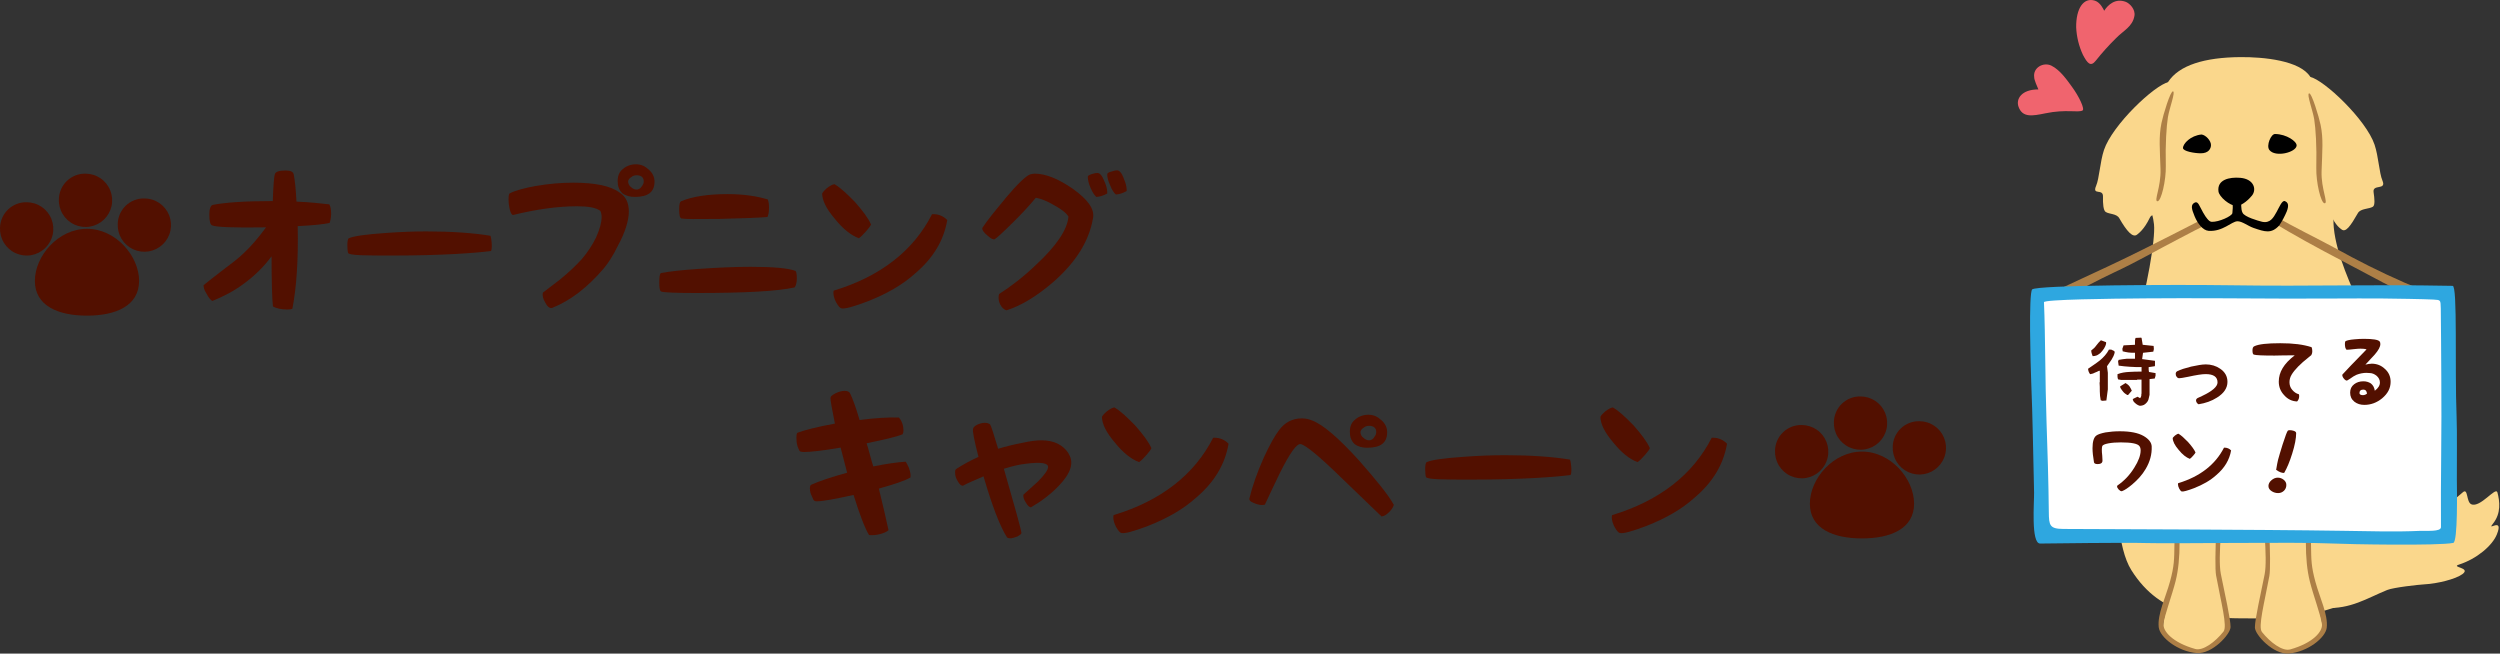<svg width="700" height="183" viewBox="0 0 700 183" fill="none" xmlns="http://www.w3.org/2000/svg">
<rect x="0" y="0" width="700" height="183" fill="#333333" stroke="none"/>
<path d="M506.764 141.034C506.764 148.017 513.298 150.759 521.355 150.759C529.412 150.759 535.946 148.017 535.946 141.034C535.946 134.05 529.414 126.442 521.355 126.442C513.296 126.442 506.764 134.052 506.764 141.034Z" fill="#521000"/>
<path d="M529.964 125.079C529.899 126.568 530.282 128.043 531.062 129.312C531.842 130.582 532.985 131.589 534.342 132.204C535.7 132.819 537.21 133.013 538.679 132.762C540.148 132.511 541.509 131.826 542.585 130.795C543.661 129.764 544.404 128.435 544.719 126.978C545.033 125.522 544.904 124.004 544.349 122.621C543.793 121.238 542.836 120.053 541.601 119.219C540.367 118.384 538.91 117.939 537.42 117.939C535.485 117.898 533.612 118.627 532.214 119.966C530.816 121.305 530.007 123.144 529.964 125.079Z" fill="#521000"/>
<path d="M497.007 126.138C496.941 127.627 497.322 129.102 498.102 130.373C498.881 131.643 500.023 132.651 501.38 133.267C502.738 133.883 504.248 134.078 505.718 133.828C507.187 133.578 508.548 132.894 509.625 131.864C510.702 130.833 511.446 129.504 511.761 128.047C512.076 126.591 511.948 125.073 511.393 123.689C510.838 122.306 509.881 121.121 508.646 120.286C507.412 119.451 505.955 119.005 504.465 119.005C502.53 118.963 500.658 119.691 499.26 121.029C497.862 122.366 497.052 124.204 497.007 126.138Z" fill="#521000"/>
<path d="M513.486 118.134C513.42 119.623 513.8 121.098 514.58 122.369C515.359 123.639 516.501 124.648 517.858 125.264C519.215 125.88 520.726 126.076 522.195 125.826C523.665 125.576 525.026 124.891 526.103 123.861C527.18 122.831 527.924 121.501 528.239 120.045C528.555 118.588 528.426 117.07 527.871 115.686C527.316 114.303 526.359 113.117 525.125 112.283C523.89 111.448 522.433 111.002 520.943 111.002C519.009 110.96 517.137 111.688 515.739 113.025C514.341 114.362 513.531 116.2 513.486 118.134Z" fill="#521000"/>
<g clip-path="url(#clip0_792_15)">
<path d="M253.515 129.211C253.818 129.558 254.144 130.187 254.49 130.99C254.837 132.032 255.075 132.9 254.924 133.702C253.45 134.549 250.546 135.569 246.081 136.805C247.208 141.427 248.097 145.225 248.79 148.458C248.487 148.697 248.054 149.044 247.078 149.348C246.146 149.652 245.214 149.847 244.174 149.847C243.784 149.847 243.481 149.847 243.329 149.803C242.159 147.894 240.728 144.14 238.994 138.585C233.685 139.757 230.347 140.364 228.678 140.364C228.483 140.364 228.288 140.364 228.136 140.256C227.833 140.212 227.703 139.865 227.313 138.932C226.923 138.194 226.771 137.456 226.771 136.719C226.771 136.22 226.879 135.872 227.118 135.742C229.48 134.657 232.818 133.572 237.196 132.357C236.61 129.992 236.025 127.778 235.375 125.326C230.217 126.216 226.879 126.563 225.059 126.563C224.56 126.563 224.322 126.477 224.084 126.411C223.889 126.411 223.694 125.977 223.347 125.088C223.043 124.155 223 123.308 223 122.527C223 121.703 223.108 121.247 223.303 121.16C225.276 120.422 228.765 119.533 233.771 118.6C232.948 114.455 232.493 112.111 232.536 111.374C232.579 110.983 232.926 110.679 233.901 110.137C234.79 109.703 235.678 109.442 236.459 109.442C237.347 109.442 237.824 109.681 238.041 110.18C238.734 111.612 239.623 113.978 240.685 117.601C245.149 117.016 248.834 116.82 251.695 116.907C252.54 117.883 252.973 119.164 252.973 120.553C252.973 120.987 252.865 121.29 252.735 121.594C251.109 122.288 247.728 123.07 242.657 124.111C243.351 126.281 243.784 128.343 244.521 130.599C248.162 129.862 251.153 129.428 253.515 129.276V129.211Z" fill="#521000"/>
<path d="M299.201 127.04C300.783 129.492 299.894 132.443 296.492 136.002C294.324 138.259 291.724 140.277 288.668 142.056C288.169 142.013 287.736 141.557 287.302 140.819C286.804 140.125 286.522 139.344 286.522 138.801C286.522 138.714 286.522 138.606 286.566 138.497C288.928 136.371 290.293 135.156 290.553 134.895C292.526 132.921 293.457 131.553 293.457 130.751C293.457 129.622 291.399 129.318 287.172 129.861C285.352 130.056 283.336 130.555 281.082 131.25C284.268 142.36 285.959 148.371 286.002 149.26C285.915 149.607 285.46 149.89 284.832 150.237C284.138 150.475 283.466 150.736 282.816 150.736C282.513 150.736 282.231 150.649 281.971 150.497C279.955 147.307 277.745 141.492 275.383 133.376C272.435 134.656 270.506 135.481 269.683 135.98C269.184 136.089 268.707 135.676 268.209 134.808C267.624 133.919 267.429 133.138 267.429 132.291C267.429 131.792 267.472 131.51 267.732 131.315C269.704 130.034 271.807 128.906 273.974 127.93C272.738 123.199 272.262 120.552 272.457 120.096C272.457 119.706 272.89 119.315 273.584 118.924C274.277 118.621 275.057 118.382 275.794 118.382C276.379 118.382 276.878 118.577 277.225 118.816C277.528 119.315 278.265 121.572 279.479 125.651C281.538 125.022 283.748 124.479 286.11 124.024C288.473 123.481 290.293 123.286 291.572 123.286C295.17 123.286 297.662 124.566 299.244 127.018L299.201 127.04Z" fill="#521000"/>
<path d="M318.967 129.406C316.713 128.56 314.437 126.758 312.14 123.894C309.691 121.03 308.607 118.73 308.542 116.798C308.542 116.56 308.932 116.061 309.864 115.214C310.839 114.477 311.576 114.086 312.075 114.086C312.161 114.086 312.118 114.086 312.118 114.129C313.787 115.106 315.607 116.842 317.818 119.099C320.072 121.659 321.654 123.764 322.391 125.5C322.239 125.89 321.806 126.476 321.112 127.279C320.224 128.321 319.53 128.994 318.945 129.384L318.967 129.406ZM339.664 122.57H340.162C341.528 122.57 342.915 123.113 343.998 124.241C343.023 129.948 340.076 134.961 334.961 139.301C331.32 142.599 326.855 145.116 321.546 147.221C317.363 148.805 314.87 149.478 314.025 149.239C313.527 149.152 313.137 148.61 312.508 147.568C311.966 146.527 311.728 145.594 311.728 144.856C311.728 144.509 311.771 144.313 311.815 144.227C325.143 140.19 334.462 132.856 339.685 122.57H339.664Z" fill="#521000"/>
<path d="M353.859 128.126C355.571 124.437 356.958 121.985 358.128 120.444C359.754 118.274 361.856 117.146 364.522 117.146C365.497 117.146 366.386 117.341 367.274 117.688C370.417 118.817 374.838 122.658 380.581 128.994C385.349 134.419 388.643 138.433 390.269 141.341C390.182 141.84 389.77 142.513 389.098 143.25C388.318 144.032 387.625 144.531 386.844 144.617C386.888 144.617 383.16 141.124 375.748 133.941C369.506 127.844 365.627 124.632 364.197 124.35C363.07 124.155 361.206 126.802 358.453 132.27C356.98 135.265 355.658 138.129 354.227 141.167C354.184 141.363 353.924 141.406 353.382 141.406C352.645 141.406 351.757 141.167 350.933 140.777C350.044 140.429 349.763 140.039 349.806 139.648C350.695 136.003 352.06 132.162 353.88 128.082L353.859 128.126ZM379.411 117.493C380.343 116.668 381.665 116.126 383.138 116.126C384.612 116.126 385.739 116.668 386.779 117.645C387.863 118.578 388.405 119.75 388.405 121.03C388.405 123.981 386.584 125.37 382.813 125.37C381.448 125.37 380.256 125.066 379.281 124.328C378.305 123.395 377.959 122.267 377.959 120.943C377.959 119.468 378.349 118.339 379.432 117.493H379.411ZM384.721 122.462C385.154 121.963 385.349 121.486 385.349 120.943C385.349 119.815 384.569 119.229 383.333 119.229C382.748 119.229 382.163 119.424 381.816 119.771C381.231 120.075 380.928 120.618 380.928 121.008C380.928 121.594 381.231 122.245 381.773 122.592C382.163 122.983 382.748 123.287 383.355 123.287C383.854 123.287 384.439 122.983 384.721 122.506V122.462Z" fill="#521000"/>
<path d="M439.618 128.668C439.813 129.015 440.246 132.119 439.769 133.008C435.543 133.551 426.159 134.288 412.05 134.288C404.378 134.288 399.567 134.288 399.263 133.551C399.025 132.965 398.873 129.666 399.458 129.406C400.78 128.777 404.335 128.278 410.078 127.887C414.261 127.583 417.988 127.453 421.434 127.453C428.608 127.453 434.698 127.887 439.618 128.69V128.668Z" fill="#521000"/>
<path d="M458.538 129.406C456.284 128.56 454.008 126.758 451.711 123.894C449.262 121.03 448.178 118.73 448.113 116.798C448.113 116.56 448.503 116.061 449.435 115.214C450.411 114.477 451.147 114.086 451.646 114.086C451.754 114.086 451.689 114.086 451.689 114.129C453.358 115.106 455.179 116.842 457.389 119.099C459.643 121.659 461.225 123.764 461.962 125.5C461.81 125.89 461.377 126.476 460.683 127.279C459.795 128.321 459.101 128.994 458.516 129.384L458.538 129.406ZM479.235 122.57H479.734C481.099 122.57 482.486 123.113 483.57 124.241C482.594 129.948 479.647 134.961 474.532 139.301C470.891 142.599 466.427 145.116 461.117 147.221C456.934 148.805 454.442 149.478 453.596 149.239C453.098 149.152 452.708 148.61 452.079 147.568C451.538 146.527 451.299 145.594 451.299 144.856C451.299 144.509 451.342 144.313 451.407 144.227C464.714 140.19 474.055 132.856 479.278 122.57H479.235Z" fill="#521000"/>
<path d="M92.223 57.242C92.523 57.736 92.716 58.594 92.716 59.817C92.716 60.932 92.523 61.769 92.287 62.434C90.596 62.777 87.684 63.121 83.358 63.314C83.551 72.903 83.016 80.627 81.859 86.462C81.667 86.548 81.239 86.655 80.361 86.655C78.755 86.655 77.406 86.355 76.421 85.819C76.185 83.63 76.035 79.018 76.035 71.766C73.808 74.791 71.218 77.259 68.37 79.361C65.458 81.549 62.353 83.115 59.441 84.274C59.056 84.038 58.477 83.502 57.835 82.236C57.15 81.206 57 80.477 57 79.854C57.578 79.361 59.227 78.052 62.01 75.907C64.73 73.869 66.914 72.217 68.327 70.801C70.275 68.999 72.267 66.66 74.494 63.657C65.222 63.807 60.404 63.571 59.441 63.121C58.906 62.97 58.606 62.005 58.606 60.096C58.606 58.444 58.991 57.521 59.569 57.371C63.06 56.684 68.541 56.298 76.378 56.298C76.528 51.686 76.763 49.304 76.956 48.768C77.149 48.081 78.112 47.738 80.018 47.738C81.431 47.738 82.117 48.124 82.245 48.854C82.545 50.356 82.823 52.737 83.016 56.449C86.699 56.599 89.718 56.942 92.244 57.221L92.223 57.242Z" fill="#521000"/>
<path d="M137.338 65.994C137.531 66.338 137.959 69.406 137.488 70.285C133.313 70.822 124.041 71.551 110.102 71.551C102.522 71.551 97.769 71.551 97.469 70.822C97.233 70.242 97.083 66.981 97.662 66.724C98.968 66.102 102.458 65.608 108.153 65.222C112.286 64.922 115.969 64.793 119.373 64.793C126.461 64.793 132.478 65.222 137.338 66.016V65.994Z" fill="#521000"/>
<path d="M150.057 52.071C153.654 51.449 157.059 51.149 160.549 51.149C166.716 51.149 170.998 52.071 173.503 53.916C175.259 55.075 176.073 56.791 176.073 59.258C176.073 61.725 175.045 65.094 172.968 68.891C171.662 71.616 170.292 73.654 169.093 75.113C164.489 80.519 159.671 84.209 154.532 86.247H154.34C153.761 86.247 153.226 85.818 152.691 84.745C152.006 83.63 151.813 82.707 152.006 81.935C154.575 79.94 156.288 78.674 156.823 78.245C159.2 76.293 161.191 74.448 162.947 72.495C164.51 70.65 165.817 68.698 166.887 66.51C167.915 64.214 168.45 62.369 168.45 60.76C168.45 60.181 168.343 59.537 168.108 59.065C166.951 58.143 164.703 57.757 161.555 57.757C156.224 57.757 150.186 58.593 143.741 60.181C143.398 60.267 143.12 59.945 142.777 58.829C142.541 57.864 142.392 56.834 142.392 55.718C142.392 54.753 142.541 54.26 142.691 54.152C144.34 53.316 146.824 52.651 150.121 52.05L150.057 52.071ZM174.381 47.352C175.302 46.515 176.608 46 178.064 46C179.52 46 180.634 46.536 181.662 47.502C182.732 48.424 183.267 49.583 183.267 50.849C183.267 53.766 181.469 55.139 177.743 55.139C176.394 55.139 175.216 54.839 174.253 54.109C173.289 53.187 172.947 52.071 172.947 50.741C172.947 49.282 173.332 48.167 174.403 47.33L174.381 47.352ZM179.627 52.264C180.056 51.771 180.248 51.299 180.248 50.763C180.248 49.647 179.477 49.068 178.257 49.068C177.679 49.068 177.101 49.261 176.758 49.604C176.18 49.905 175.88 50.441 175.88 50.827C175.88 51.406 176.18 52.05 176.694 52.393C177.079 52.779 177.657 53.08 178.257 53.08C178.749 53.08 179.328 52.779 179.606 52.307L179.627 52.264Z" fill="#521000"/>
<path d="M222.731 75.864C222.923 75.971 223.116 76.636 223.116 77.902C223.116 79.168 222.816 80.133 222.495 80.476C217.678 81.549 208.62 82.042 195.023 82.042C189.156 82.042 185.945 81.892 185.217 81.656C184.788 81.57 184.596 80.841 184.596 79.168C184.596 77.408 184.746 76.593 185.088 76.443C187.379 76.014 190.869 75.606 195.73 75.284C200.783 74.941 205.58 74.705 210.205 74.705C216.607 74.705 220.782 75.091 222.774 75.864H222.731ZM190.891 61.211C190.356 61.125 190.163 60.288 190.163 58.486C190.163 57.135 190.356 56.448 190.848 56.298C193.91 55.032 198.235 54.346 203.717 54.346C208.042 54.346 211.832 54.882 214.98 55.847C215.215 56.384 215.322 57.156 215.322 58.229C215.322 59.301 215.172 60.181 214.894 60.76C212.603 60.953 208.149 61.147 201.447 61.297C194.895 61.383 191.448 61.34 190.912 61.189L190.891 61.211Z" fill="#521000"/>
<path d="M240.503 66.724C238.276 65.888 236.028 64.107 233.759 61.275C231.339 58.443 230.268 56.169 230.204 54.26C230.204 54.024 230.59 53.53 231.51 52.694C232.474 51.964 233.202 51.578 233.694 51.578C233.78 51.578 233.737 51.578 233.737 51.621C235.386 52.586 237.184 54.303 239.369 56.534C241.595 59.066 243.158 61.147 243.886 62.863C243.737 63.249 243.308 63.828 242.623 64.622C241.745 65.652 241.06 66.317 240.482 66.703L240.503 66.724ZM260.952 59.967H261.444C262.793 59.967 264.164 60.503 265.234 61.618C264.271 67.261 261.359 72.217 256.306 76.507C252.708 79.768 248.297 82.257 243.051 84.338C238.919 85.904 236.456 86.569 235.621 86.333C235.129 86.247 234.743 85.711 234.123 84.681C233.587 83.651 233.352 82.729 233.352 81.999C233.352 81.656 233.395 81.463 233.437 81.377C246.606 77.387 255.813 70.136 260.973 59.967H260.952Z" fill="#521000"/>
<path d="M281.378 55.676C285.061 51.3 287.545 48.961 288.658 48.768C289.044 48.725 289.386 48.618 289.686 48.618C292.791 48.618 296.281 50.034 300.371 52.844C304.589 55.869 306.537 58.529 306.045 61.061C304.974 67.433 301.334 73.311 295.082 78.825C290.371 82.901 285.96 85.582 281.828 86.891C281.335 86.741 280.864 86.462 280.372 85.776C279.836 85.003 279.601 84.21 279.601 83.351C279.601 82.965 279.644 82.579 279.751 82.322C283.005 80.241 286.603 77.516 290.243 73.998C295.767 68.849 298.829 64.365 299.172 60.675C298.593 59.645 297.223 58.594 295.082 57.414C293.09 56.255 291.442 55.612 290.029 55.376C288.573 57.135 286.474 59.516 283.434 62.477C280.564 65.309 278.958 66.768 278.53 66.961C278.145 67.154 277.502 66.875 276.539 65.995C275.511 65.159 275.04 64.493 275.04 63.957C275.04 63.914 275.083 63.85 275.083 63.764C276.432 61.726 278.573 59.087 281.399 55.697L281.378 55.676ZM309.15 50.57C309.728 51.836 310.028 52.952 310.028 53.788V54.174C309.064 54.711 308.036 55.097 306.966 55.14C306.473 54.711 305.895 53.874 305.36 52.608C304.782 51.342 304.589 50.313 304.589 49.455C304.589 49.218 304.824 49.068 305.617 48.768C306.302 48.532 306.837 48.425 307.308 48.425C307.886 48.425 308.571 49.111 309.15 50.57ZM314.631 49.948C315.166 51.106 315.466 52.286 315.466 53.102V53.488C314.438 54.067 313.475 54.41 312.447 54.453C311.912 54.024 311.334 53.188 310.841 51.879C310.263 50.656 310.028 49.648 310.028 48.811C310.028 48.511 310.327 48.275 311.055 48.081C311.826 47.846 312.276 47.695 312.811 47.695C313.389 47.695 314.074 48.382 314.653 49.926L314.631 49.948Z" fill="#521000"/>
</g>
<path d="M9.764 78.656C9.764 85.639 16.298 88.381 24.355 88.381C32.412 88.381 38.946 85.639 38.946 78.656C38.946 71.672 32.414 64.064 24.355 64.064C16.296 64.064 9.764 71.674 9.764 78.656Z" fill="#521000"/>
<path d="M32.964 62.702C32.899 64.191 33.282 65.666 34.062 66.935C34.842 68.205 35.985 69.212 37.342 69.827C38.7 70.442 40.21 70.636 41.679 70.385C43.148 70.134 44.508 69.449 45.585 68.418C46.661 67.388 47.404 66.058 47.719 64.601C48.033 63.145 47.904 61.627 47.349 60.244C46.793 58.861 45.836 57.676 44.601 56.842C43.367 56.008 41.91 55.562 40.42 55.562C38.485 55.521 36.612 56.25 35.214 57.589C33.816 58.928 33.007 60.767 32.964 62.702Z" fill="#521000"/>
<path d="M0.007 63.761C-0.059 65.251 0.322 66.725 1.102 67.996C1.881 69.266 3.023 70.274 4.38 70.89C5.738 71.506 7.248 71.701 8.718 71.451C10.187 71.201 11.548 70.517 12.625 69.487C13.702 68.456 14.446 67.127 14.761 65.67C15.076 64.214 14.948 62.696 14.393 61.312C13.838 59.929 12.881 58.744 11.646 57.909C10.412 57.074 8.955 56.628 7.465 56.628C5.53 56.586 3.658 57.314 2.26 58.652C0.862 59.989 0.052 61.827 0.007 63.761Z" fill="#521000"/>
<path d="M16.486 55.757C16.419 57.246 16.8 58.721 17.58 59.992C18.359 61.262 19.501 62.271 20.858 62.887C22.215 63.503 23.726 63.699 25.195 63.449C26.665 63.199 28.026 62.514 29.103 61.484C30.18 60.454 30.924 59.124 31.239 57.668C31.555 56.211 31.426 54.693 30.871 53.309C30.316 51.926 29.359 50.74 28.125 49.906C26.89 49.071 25.433 48.625 23.943 48.625C22.009 48.583 20.137 49.311 18.739 50.648C17.341 51.986 16.531 53.823 16.486 55.757Z" fill="#521000"/>
<path fill-rule="evenodd" clip-rule="evenodd" d="M651.9 150.938C659.601 148.424 663.45 147.983 669.458 142.411C672.68 139.424 671.952 144.886 673.387 144.03C674.866 143.147 677.088 140.345 680.08 138.932C681.687 138.173 679.746 142.422 682.711 141.76C685.677 141.099 687.302 139.888 689.57 137.858C691.119 136.472 690.503 140.558 691.963 141.193C694.473 142.286 698.815 136.169 699.272 137.862C699.938 140.326 700.376 143.771 697.976 146.695C696.107 148.972 701.222 144.489 699.1 149.684C697.84 152.767 693.533 156.467 688.522 158.082C686.083 158.866 692.009 158.877 689.489 160.75C687.567 162.178 682.395 163.426 678.946 163.605C677.277 163.69 670.155 164.489 668.434 165.189C662.745 167.501 658.184 170.601 650.993 170.226C642.301 169.773 644.552 161.572 644.432 158.66C644.325 156.246 647.94 152.232 651.9 150.938Z" fill="#FAD78C"/>
<path fill-rule="evenodd" clip-rule="evenodd" d="M646.876 21.503C643.97 16.938 633.876 15.941 627.312 15.991C617.287 16.068 610.126 18.241 607.058 22.965C601.474 31.563 596.293 36.642 599.467 49.415C600.736 54.523 602.726 59.004 603.121 62.819C603.559 67.058 601.077 81.127 597.852 91.907C593.727 105.696 589.109 147.427 596.763 159.614C605.185 173.026 617.694 173.149 631.079 173.154C648.839 173.162 661.227 169.419 664.986 160.997C669.994 149.776 670.49 129.888 669.998 123.82C668.905 110.797 665.812 98.02 660.83 85.938C658.59 80.415 654.206 71.549 653.46 63.733C652.909 57.968 654.987 53.233 656.112 46.482C657.162 40.188 650.717 27.535 646.876 21.503Z" fill="#FAD78C"/>
<path fill-rule="evenodd" clip-rule="evenodd" d="M616.441 37.659C617.617 37.815 619.076 39.376 619.076 40.605C619.076 41.541 618.484 42.93 616.198 42.923C614.406 42.919 611.236 42.348 611.236 41.443C611.238 40.232 613.351 37.947 616.441 37.659Z" fill="black"/>
<path fill-rule="evenodd" clip-rule="evenodd" d="M637.031 37.521C640.243 37.558 643.124 39.607 643.055 40.751C642.939 42.658 637.08 44.168 635.415 41.982C634.479 40.753 635.895 37.457 637.031 37.521Z" fill="black"/>
<path fill-rule="evenodd" clip-rule="evenodd" d="M617.178 61.144C613.138 63.244 605.654 67.018 601.602 69.069C594.537 72.646 586.518 76.357 578.04 80.271C576.729 80.875 573.682 82.297 573.737 83.523C573.812 85.231 577.176 83.245 578.257 82.83C582.805 81.09 587.41 78.376 591.856 76.327C598.069 73.461 603.932 70.039 610.395 66.696C614.132 64.763 615.238 64.089 618.835 62.475C618.521 61.923 617.79 60.825 617.178 61.144Z" fill="#AD7F46"/>
<path fill-rule="evenodd" clip-rule="evenodd" d="M673.23 79.124C666.18 76.032 660.294 73.04 653.492 69.287C649.874 67.289 641.335 63.109 637.402 60.722C637.049 61.137 636.568 61.683 636.231 62.102C641.631 65.478 649.416 69.704 655.695 72.983C663.078 76.839 671.234 81.461 677.627 84.065C679.64 84.885 684.87 86.821 684.498 84.882C684.201 83.342 676.65 80.623 673.23 79.124Z" fill="#AD7F46"/>
<path fill-rule="evenodd" clip-rule="evenodd" d="M664.886 40.533C665.985 43.815 666.18 48.444 667.083 50.566C668.288 53.392 664.257 51.431 664.603 53.807C664.873 55.651 665.051 57.446 664.416 57.874C663.408 58.548 660.976 58.332 660.217 59.659C658.127 63.309 656.794 65.224 655.59 64.207C655.241 63.912 654.099 63.324 652.521 60.042C651.646 58.223 649.707 59.743 649.395 58.899C648.489 56.45 648.798 50.965 649.038 45.66C649.21 42.066 649.013 38.464 648.451 34.911C647.784 30.893 644.244 20.997 646.8 21.517C650.723 22.344 662.538 33.523 664.886 40.533Z" fill="#FAD78C"/>
<path fill-rule="evenodd" clip-rule="evenodd" d="M607.197 22.984C609.752 22.464 606.214 32.36 605.545 36.379C604.983 39.932 604.786 43.533 604.957 47.126C605.198 52.433 605.508 57.917 604.602 60.367C604.29 61.209 602.784 59.22 601.909 61.038C600.332 64.319 598.756 65.378 598.406 65.671C597.202 66.689 595.485 64.748 593.395 61.096C592.636 59.77 590.586 60.012 589.581 59.337C588.944 58.91 588.781 57.023 588.837 55.041C588.906 52.64 585.709 54.856 586.913 52.03C587.817 49.906 588.012 45.279 589.113 41.998C591.457 34.987 603.273 23.81 607.197 22.984Z" fill="#FAD78C"/>
<path fill-rule="evenodd" clip-rule="evenodd" d="M650.892 56.92C651.992 56.934 649.886 52.891 650.044 47.965C650.228 42.289 650.582 38.874 649.773 34.98C649.315 32.772 647.264 25.908 646.531 26.14C645.833 26.378 647.519 30.705 647.971 33.352C648.38 35.951 648.714 40.791 648.564 47.023C648.47 50.974 649.834 56.907 650.892 56.92Z" fill="#AD7F46"/>
<path fill-rule="evenodd" clip-rule="evenodd" d="M604.1 56.357C603 56.371 605.106 52.327 604.947 47.401C604.764 41.726 604.41 38.31 605.218 34.417C605.677 32.209 607.727 25.345 608.46 25.577C609.158 25.816 607.472 30.142 607.02 32.788C606.612 35.388 606.278 40.227 606.427 46.459C606.523 50.41 605.158 56.343 604.1 56.357Z" fill="#AD7F46"/>
<path fill-rule="evenodd" clip-rule="evenodd" d="M614.606 56.682C615.516 56.354 615.806 57.653 616.866 59.506C617.761 61.071 618.554 62.116 619.297 62.111C621.29 62.192 624.937 60.523 625.064 59.684C625.176 58.73 625.207 57.768 625.157 56.808C625.13 56.464 627.103 56.664 627.445 56.628C627.666 56.604 627.334 58.513 627.924 59.589C628.491 60.747 632.223 61.804 633.375 62.095C635.629 62.595 636.55 60.985 637.463 59.322C638.2 57.981 639.002 56.006 639.76 56.311C640.712 56.694 640.934 57.485 640.311 59.156C639.734 60.537 639.027 61.86 638.2 63.108C635.971 65.528 634.221 64.922 631.012 63.828C629.461 63.3 627.773 61.92 626.475 61.956C624.815 62.003 622.376 64.916 618.41 64.634C616.783 64.517 615.297 62.523 614.492 60.562C613.631 58.458 613.285 57.291 614.606 56.682Z" fill="black"/>
<path fill-rule="evenodd" clip-rule="evenodd" d="M626.183 57.652C624.37 57.642 621.372 55.139 621.17 53.595C620.738 50.306 624.202 49.536 627.254 49.786C631.095 50.102 631.935 53.024 630.555 54.757C629.844 55.652 627.831 57.662 626.183 57.652Z" fill="black"/>
<path fill-rule="evenodd" clip-rule="evenodd" d="M608.487 135.881C608.487 135.881 609.665 150.408 609.473 155.246C609.178 162.665 607.061 168.184 606.667 169.978C606.313 171.589 605.238 175.154 605.846 176.747C606.815 179.281 612.889 182.465 615.45 182.422C617.597 182.386 622.734 178.671 623.339 175.887C624.112 172.325 621.769 163.555 621.453 161.293C620.592 155.136 622.384 143.373 622.731 138.047C623.011 133.739 608.487 135.881 608.487 135.881Z" fill="#FAD78C"/>
<path fill-rule="evenodd" clip-rule="evenodd" d="M624.559 175.556C624.559 177.598 619.378 183.21 615.087 182.858C609.727 182.42 604.76 178.415 604.444 175.631C604.027 171.975 606.396 167.246 607.608 162.806C608.806 158.415 608.773 156.645 608.84 152.578C609.006 147.209 608.655 141.836 607.792 136.534C607.143 132.171 608.737 131.48 609.228 135.981C610.6 148.536 610.696 156.559 609.178 162.665C608.22 166.521 606.042 172.341 605.781 174.626C605.543 176.715 608.314 179.919 614.65 181.708C616.833 182.325 620.244 179.762 622.577 176.843C623.72 175.414 621.926 168.798 620.51 161.164C619.881 157.768 620.902 139.231 621.559 135.098C622.065 131.908 623.319 132.353 623.014 136.054C622.368 143.904 620.917 156.107 621.838 160.72C622.973 166.403 624.561 173.274 624.559 175.556Z" fill="#AD7F46"/>
<path fill-rule="evenodd" clip-rule="evenodd" d="M647.442 136.013C647.442 136.013 646.263 150.541 646.456 155.377C646.749 162.795 648.866 168.316 649.264 170.109C649.617 171.72 650.693 175.287 650.084 176.878C649.115 179.413 643.041 182.596 640.48 182.553C638.333 182.517 633.196 178.803 632.591 176.018C631.818 172.456 634.162 163.686 634.477 161.424C635.339 155.267 633.546 143.505 633.2 138.178C632.919 133.871 647.442 136.013 647.442 136.013Z" fill="#FAD78C"/>
<path fill-rule="evenodd" clip-rule="evenodd" d="M634.092 160.846C635.013 156.235 633.562 144.033 632.915 136.18C632.611 132.482 633.864 132.034 634.372 135.225C635.027 139.357 636.049 157.895 635.42 161.29C634.004 168.927 632.21 175.542 633.353 176.97C635.686 179.889 639.096 182.451 641.279 181.834C647.615 180.046 650.387 176.841 650.148 174.752C649.887 172.467 647.709 166.647 646.751 162.791C645.234 156.685 645.328 148.662 646.7 136.107C647.192 131.607 648.786 132.297 648.136 136.661C647.274 141.963 646.923 147.335 647.088 152.704C647.157 156.773 647.124 158.541 648.321 162.934C649.533 167.375 651.901 172.104 651.486 175.759C651.168 178.543 646.202 182.549 640.841 182.986C636.55 183.336 631.369 177.724 631.369 175.684C631.37 173.405 632.957 166.535 634.092 160.846Z" fill="#AD7F46"/>
<path fill-rule="evenodd" clip-rule="evenodd" d="M686.739 80.038C688.151 79.97 687.31 103.152 687.843 116.495C688.031 121.159 687.879 129.502 687.92 134.255C687.945 137.09 688.226 151.75 686.907 152.016C682.779 152.848 657.763 152.417 652.385 152.163C642.934 151.715 608.47 152.269 601.165 152.057C594.557 151.865 574.393 152.177 571.233 152.193C568.612 152.207 569.602 140.428 569.543 137.912C569.28 126.619 569.151 117.115 568.729 106.511C568.579 102.784 567.984 82.245 568.996 81.049C570.072 79.779 610.195 79.667 623.361 79.861C649.413 80.244 661.683 79.569 686.739 80.038Z" fill="#2EA7E0"/>
<path fill-rule="evenodd" clip-rule="evenodd" d="M572.311 84.621C572.719 93.928 572.627 106.959 573.029 118.143C573.291 125.436 573.597 135.555 573.67 143.371C573.704 147.108 573.889 148.075 577.737 148.106C582.342 148.143 633.06 148.259 656.104 148.627C663.283 148.742 670.973 148.955 677.5 148.645C679.401 148.555 683.484 148.976 683.471 147.594C683.353 135.255 683.72 120.044 683.565 105.991C683.516 101.46 683.485 87.985 683.421 86.38C683.323 83.946 683.495 84.004 681.276 83.874C679.044 83.745 670.106 83.602 667.182 83.578C658.738 83.513 648.057 83.65 640.328 83.61C626.508 83.54 613.463 83.446 600.716 83.544C591.065 83.618 572.31 83.838 572.311 84.621Z" fill="white"/>
<path fill-rule="evenodd" clip-rule="evenodd" d="M569.576 21.625C569.181 18.93 572.174 17.284 574.416 18.395C576.897 19.628 578.882 22.581 580.155 24.313C582.133 26.999 583.821 30.58 583.104 30.944C581.793 31.609 578.527 30.519 572.703 31.729C568.947 32.51 566.323 32.936 565.209 29.955C564.367 27.699 566.042 25.026 570.751 25.038C570.441 24.309 569.566 22.404 569.576 21.625Z" fill="#F0646E"/>
<path fill-rule="evenodd" clip-rule="evenodd" d="M586.607 0.197C588.13 0.711 588.996 2.644 589.171 3.014C590.23 1.339 592.346 -0.599 595.25 0.533C596.238 0.918 597.984 2.549 597.637 4.469C597.091 7.497 594.623 8.498 592.442 10.735C590.438 12.704 588.558 14.796 586.813 16.998C585.342 18.882 584.409 17.599 583.222 15.36C582.091 12.935 581.447 10.311 581.328 7.638C581.268 2.411 583.374 -0.855 586.607 0.197Z" fill="#F0646E"/>
<g clip-path="url(#clip1_792_15)">
<path d="M588.196 112.05C588.036 111.232 587.946 110.444 587.946 109.566C587.946 108.689 587.946 107.891 587.876 107.103L587.946 107.013V103.821H587.716C587.306 104.051 586.897 104.21 586.517 104.36C586.107 104.609 585.637 104.699 585.228 104.769C585.068 104.539 584.908 104.29 584.818 104.041C584.748 103.811 584.658 103.502 584.658 103.253C585.697 102.524 586.837 101.806 587.946 100.929C588.985 100.071 589.874 99.093 590.504 97.896H591.163L592.023 98.305L592.113 98.714C591.953 99.412 591.633 100.071 591.233 100.709C590.824 101.337 590.354 101.976 589.964 102.544L590.194 104.38V109.018L589.784 112.14L588.675 112.23L588.196 112.07V112.05ZM585.697 99.023C585.627 98.774 585.538 98.455 585.538 98.146C586.107 97.737 586.577 97.268 586.986 96.699C587.376 96.131 587.866 95.662 588.255 95.273L589.704 95.812V96.221C589.614 96.699 589.385 97.168 589.135 97.577C588.815 98.056 588.505 98.455 588.096 98.864C587.776 99.093 587.466 99.343 587.146 99.492C586.737 99.652 586.357 99.722 585.947 99.722C585.857 99.492 585.787 99.243 585.697 99.023ZM598.208 113.157C597.958 112.998 597.708 112.748 597.479 112.529L597.159 111.9L597.319 111.651L598.518 111.082L599.217 111.491C599.397 111.332 599.467 111.082 599.557 110.863C599.557 110.614 599.557 110.364 599.627 110.135V106.295H598.428L598.358 106.385H593.941L593.062 106.225C592.992 105.976 592.902 105.746 592.902 105.497V104.769C593.941 104.36 594.99 104.2 596.19 104.14C597.319 104.051 598.438 104.051 599.637 104.051V102.784C598.528 102.784 597.399 102.784 596.349 102.694C595.31 102.624 594.261 102.534 593.222 102.375L593.062 101.178L593.222 100.769C593.941 100.609 594.761 100.54 595.46 100.45H597.798V98.774C597.229 98.774 596.599 98.774 596.03 98.704C595.46 98.615 594.92 98.525 594.351 98.365L594.261 97.667L594.601 96.699L597.798 96.54V95.493C597.798 95.173 597.868 94.864 597.958 94.615L599.477 94.545L599.637 94.615L599.957 96.54L603.014 96.859L603.084 97.737L602.924 98.465L600.047 98.784L599.797 100.55L603.394 101.028V102.315L603.324 102.544L601.625 102.794V103.522L601.715 104.15L603.554 104.469V105.198L603.324 105.986L601.875 106.145V110.554C601.805 111.033 601.625 111.501 601.555 111.91C601.396 112.389 601.076 112.768 600.676 113.107C600.426 113.337 600.197 113.426 599.957 113.496C599.637 113.586 599.327 113.656 599.007 113.586C598.758 113.496 598.438 113.337 598.218 113.177L598.208 113.157ZM594.511 109.716C594.191 109.327 593.941 108.988 593.721 108.609L593.631 108.2L595.15 107.252C595.56 107.482 595.97 107.791 596.279 108.2C596.509 108.609 596.759 108.988 596.909 109.397L595.87 110.594H595.62C595.24 110.344 594.831 110.115 594.511 109.716Z" fill="#521000"/>
<path d="M617.553 102.025C619.142 102.025 620.521 102.454 621.65 103.242C622.989 104.15 623.688 105.367 623.688 106.933C623.688 108.648 622.689 110.125 620.761 111.322C619.242 112.299 617.523 112.888 615.594 113.197C615.415 113.107 615.215 112.947 615.095 112.748C614.955 112.498 614.885 112.319 614.885 112.119C614.885 111.87 615.025 111.641 615.315 111.461C615.884 111.192 616.284 111.012 616.584 110.873C619.461 109.516 620.91 108.249 620.91 107.072C620.91 105.536 619.801 104.748 617.583 104.748C616.544 104.748 614.905 105.018 612.707 105.496C611.368 105.766 610.508 105.905 610.168 105.905C609.899 105.905 609.649 105.766 609.489 105.516C609.259 105.267 609.199 104.998 609.199 104.679C609.199 104.339 609.339 104.09 609.679 103.911C610.538 103.482 611.827 103.073 613.536 102.644C615.235 102.285 616.574 102.035 617.543 102.035L617.553 102.025Z" fill="#521000"/>
<path d="M647.241 97.218C647.351 97.467 647.441 97.826 647.441 98.305C647.441 98.784 647.331 99.143 647.171 99.432C646.901 99.632 646.671 99.861 646.451 100.021C644.053 101.896 642.465 103.551 641.665 104.888C641.235 105.586 641.056 106.314 641.056 107.013C641.056 107.801 641.285 108.549 641.805 109.137C642.305 109.746 642.934 110.204 643.704 110.404C643.744 110.514 643.774 110.673 643.774 110.853C643.774 111.481 643.594 112.01 643.184 112.409C641.775 112.359 640.556 111.78 639.577 110.663C638.537 109.576 638.058 108.309 638.058 106.843C638.058 104.22 639.467 101.826 642.524 99.492H641.865C641.255 99.472 640.396 99.492 639.347 99.512C638.168 99.532 637.328 99.562 636.859 99.562C633.531 99.562 631.623 99.472 631.083 99.292C630.833 99.223 630.693 98.864 630.693 98.135C630.693 97.477 630.853 97.098 631.193 96.958C632.372 96.37 634.77 96.101 638.468 96.101C642.165 96.101 644.903 96.46 647.241 97.208V97.218Z" fill="#521000"/>
<path d="M664.008 101.826C665.477 101.826 666.746 102.305 667.765 103.292C668.834 104.22 669.374 105.437 669.374 106.893C669.374 108.699 668.584 110.195 666.995 111.531C665.526 112.728 663.868 113.367 662.009 113.367C660.92 113.367 660.011 113.077 659.241 112.489C658.422 111.83 658.042 110.993 658.042 109.935C658.042 108.938 658.402 108.17 659.171 107.581C659.871 107.043 660.73 106.763 661.729 106.763C662.549 106.763 663.228 106.963 663.858 107.372C664.447 107.851 664.807 108.479 664.947 109.407C665.916 108.679 666.376 107.911 666.376 107.103C666.376 106.355 666.036 105.726 665.427 105.198C664.857 104.749 664.207 104.449 663.458 104.449C662.888 104.429 662.619 104.4 662.599 104.4C661.689 104.4 660.76 104.579 659.831 104.938C659.261 105.188 658.652 105.567 658.042 106.025C657.473 106.384 657.203 106.564 657.133 106.564C656.863 106.564 656.593 106.384 656.293 106.025C655.974 105.646 655.844 105.297 655.844 105.008C655.844 104.938 655.864 104.868 655.934 104.809C656.973 103.681 657.792 102.844 658.332 102.255C659.441 101.128 660.87 99.652 662.639 97.826C662.119 97.667 661.569 97.627 660.92 97.627C660.47 97.627 659.851 97.667 659.011 97.767C658.152 97.876 657.512 97.926 657.133 97.926C656.953 97.926 656.813 97.747 656.683 97.318C656.613 96.999 656.573 96.689 656.573 96.32C656.573 95.871 656.643 95.622 656.753 95.532C657.073 95.333 657.882 95.123 659.181 95.014C660.131 94.924 661.04 94.874 661.859 94.874C664.437 94.874 665.896 95.123 666.296 95.602C666.436 95.782 666.496 96.011 666.496 96.33C666.496 97.098 665.996 98.026 664.957 99.243C664.167 100.121 663.328 100.988 662.309 102.095C663.058 101.916 663.528 101.846 664.008 101.846V101.826ZM660.65 110.055C660.65 110.414 660.99 110.644 661.599 110.644C662.029 110.644 662.389 110.504 662.759 110.215C662.689 109.467 662.329 109.088 661.739 109.088C661.02 109.088 660.65 109.427 660.65 110.055Z" fill="#521000"/>
<path d="M585.906 125.505C585.906 123.649 586.266 122.472 586.975 121.954C587.455 121.595 588.314 121.325 589.534 121.076C590.783 120.877 592.092 120.757 593.541 120.757C596.438 120.757 598.657 121.186 600.205 122.073C601.654 122.911 602.424 123.909 602.474 124.986C602.564 127.18 601.994 129.305 600.755 131.36C599.826 132.946 598.557 134.342 596.998 135.659C595.839 136.626 594.909 137.245 594.23 137.494C594.18 137.514 594.14 137.544 594.07 137.544C593.82 137.544 593.531 137.384 593.231 137.065C592.941 136.726 592.781 136.457 592.781 136.187C592.781 136.048 592.831 135.958 592.941 135.898C594.78 134.631 596.338 133.005 597.607 130.941C598.787 129.085 599.376 127.46 599.376 126.123C599.376 125.604 599.266 125.195 599.036 124.906C598.537 124.208 596.788 123.869 593.82 123.869C592.501 123.869 591.332 123.959 590.373 124.138C589.304 124.338 588.714 124.617 588.624 124.926C588.554 125.175 588.514 125.495 588.514 125.944C588.514 126.333 588.534 126.871 588.624 127.569C588.664 128.297 588.694 128.726 588.694 128.926C588.694 129.066 588.694 129.155 588.674 129.215C588.584 129.694 588.135 129.943 587.335 129.943C586.706 129.943 586.386 129.764 586.316 129.445C586.046 127.859 585.906 126.552 585.906 125.505Z" fill="#521000"/>
<path d="M613.167 128.488C612.128 128.099 611.078 127.271 610.019 125.955C608.89 124.638 608.39 123.581 608.36 122.693C608.36 122.583 608.54 122.354 608.97 121.965C609.42 121.626 609.759 121.446 609.989 121.446C610.029 121.446 610.009 121.446 610.009 121.466C610.779 121.915 611.618 122.713 612.637 123.75C613.676 124.927 614.406 125.895 614.746 126.693C614.676 126.872 614.476 127.142 614.156 127.511C613.746 127.989 613.437 128.299 613.157 128.478L613.167 128.488ZM622.71 125.346H622.939C623.569 125.346 624.208 125.596 624.708 126.114C624.258 128.738 622.899 131.042 620.541 133.037C618.862 134.553 616.804 135.71 614.356 136.677C612.427 137.405 611.278 137.715 610.888 137.605C610.659 137.565 610.479 137.316 610.189 136.837C609.939 136.358 609.829 135.929 609.829 135.59C609.829 135.43 609.849 135.341 609.869 135.301C616.015 133.445 620.311 130.074 622.72 125.346H622.71Z" fill="#521000"/>
<path d="M635.16 136.128C635.16 135.52 635.43 134.951 636 134.472C636.539 133.993 637.129 133.744 637.768 133.744C638.408 133.744 638.927 133.944 639.427 134.333C639.927 134.722 640.176 135.21 640.176 135.799C640.176 136.427 639.947 136.976 639.517 137.405C639.067 137.834 638.518 138.063 637.888 138.063C637.259 138.063 636.669 137.903 636.119 137.564C635.49 137.175 635.17 136.706 635.17 136.118L635.16 136.128ZM639.577 132.398L639.467 132.418C638.897 132.437 638.198 132.168 637.319 131.56C637.518 130.313 637.708 129.365 637.858 128.737C638.088 127.859 638.518 126.433 639.127 124.458C639.897 122.064 640.396 120.767 640.596 120.588C640.686 120.498 640.866 120.448 641.136 120.448C641.525 120.448 641.885 120.518 642.225 120.628C642.704 120.787 642.924 120.987 642.924 121.286C642.924 122.712 642.565 124.637 641.815 127.011C641.116 129.256 640.366 131.061 639.577 132.398Z" fill="#521000"/>
</g>
<defs>
<clipPath id="clip0_792_15">
<rect width="427" height="105" fill="white" transform="translate(57 46)"/>
</clipPath>
<clipPath id="clip1_792_15">
<rect width="84.716" height="43.528" fill="white" transform="translate(584.658 94.545)"/>
</clipPath>
</defs>
</svg>
